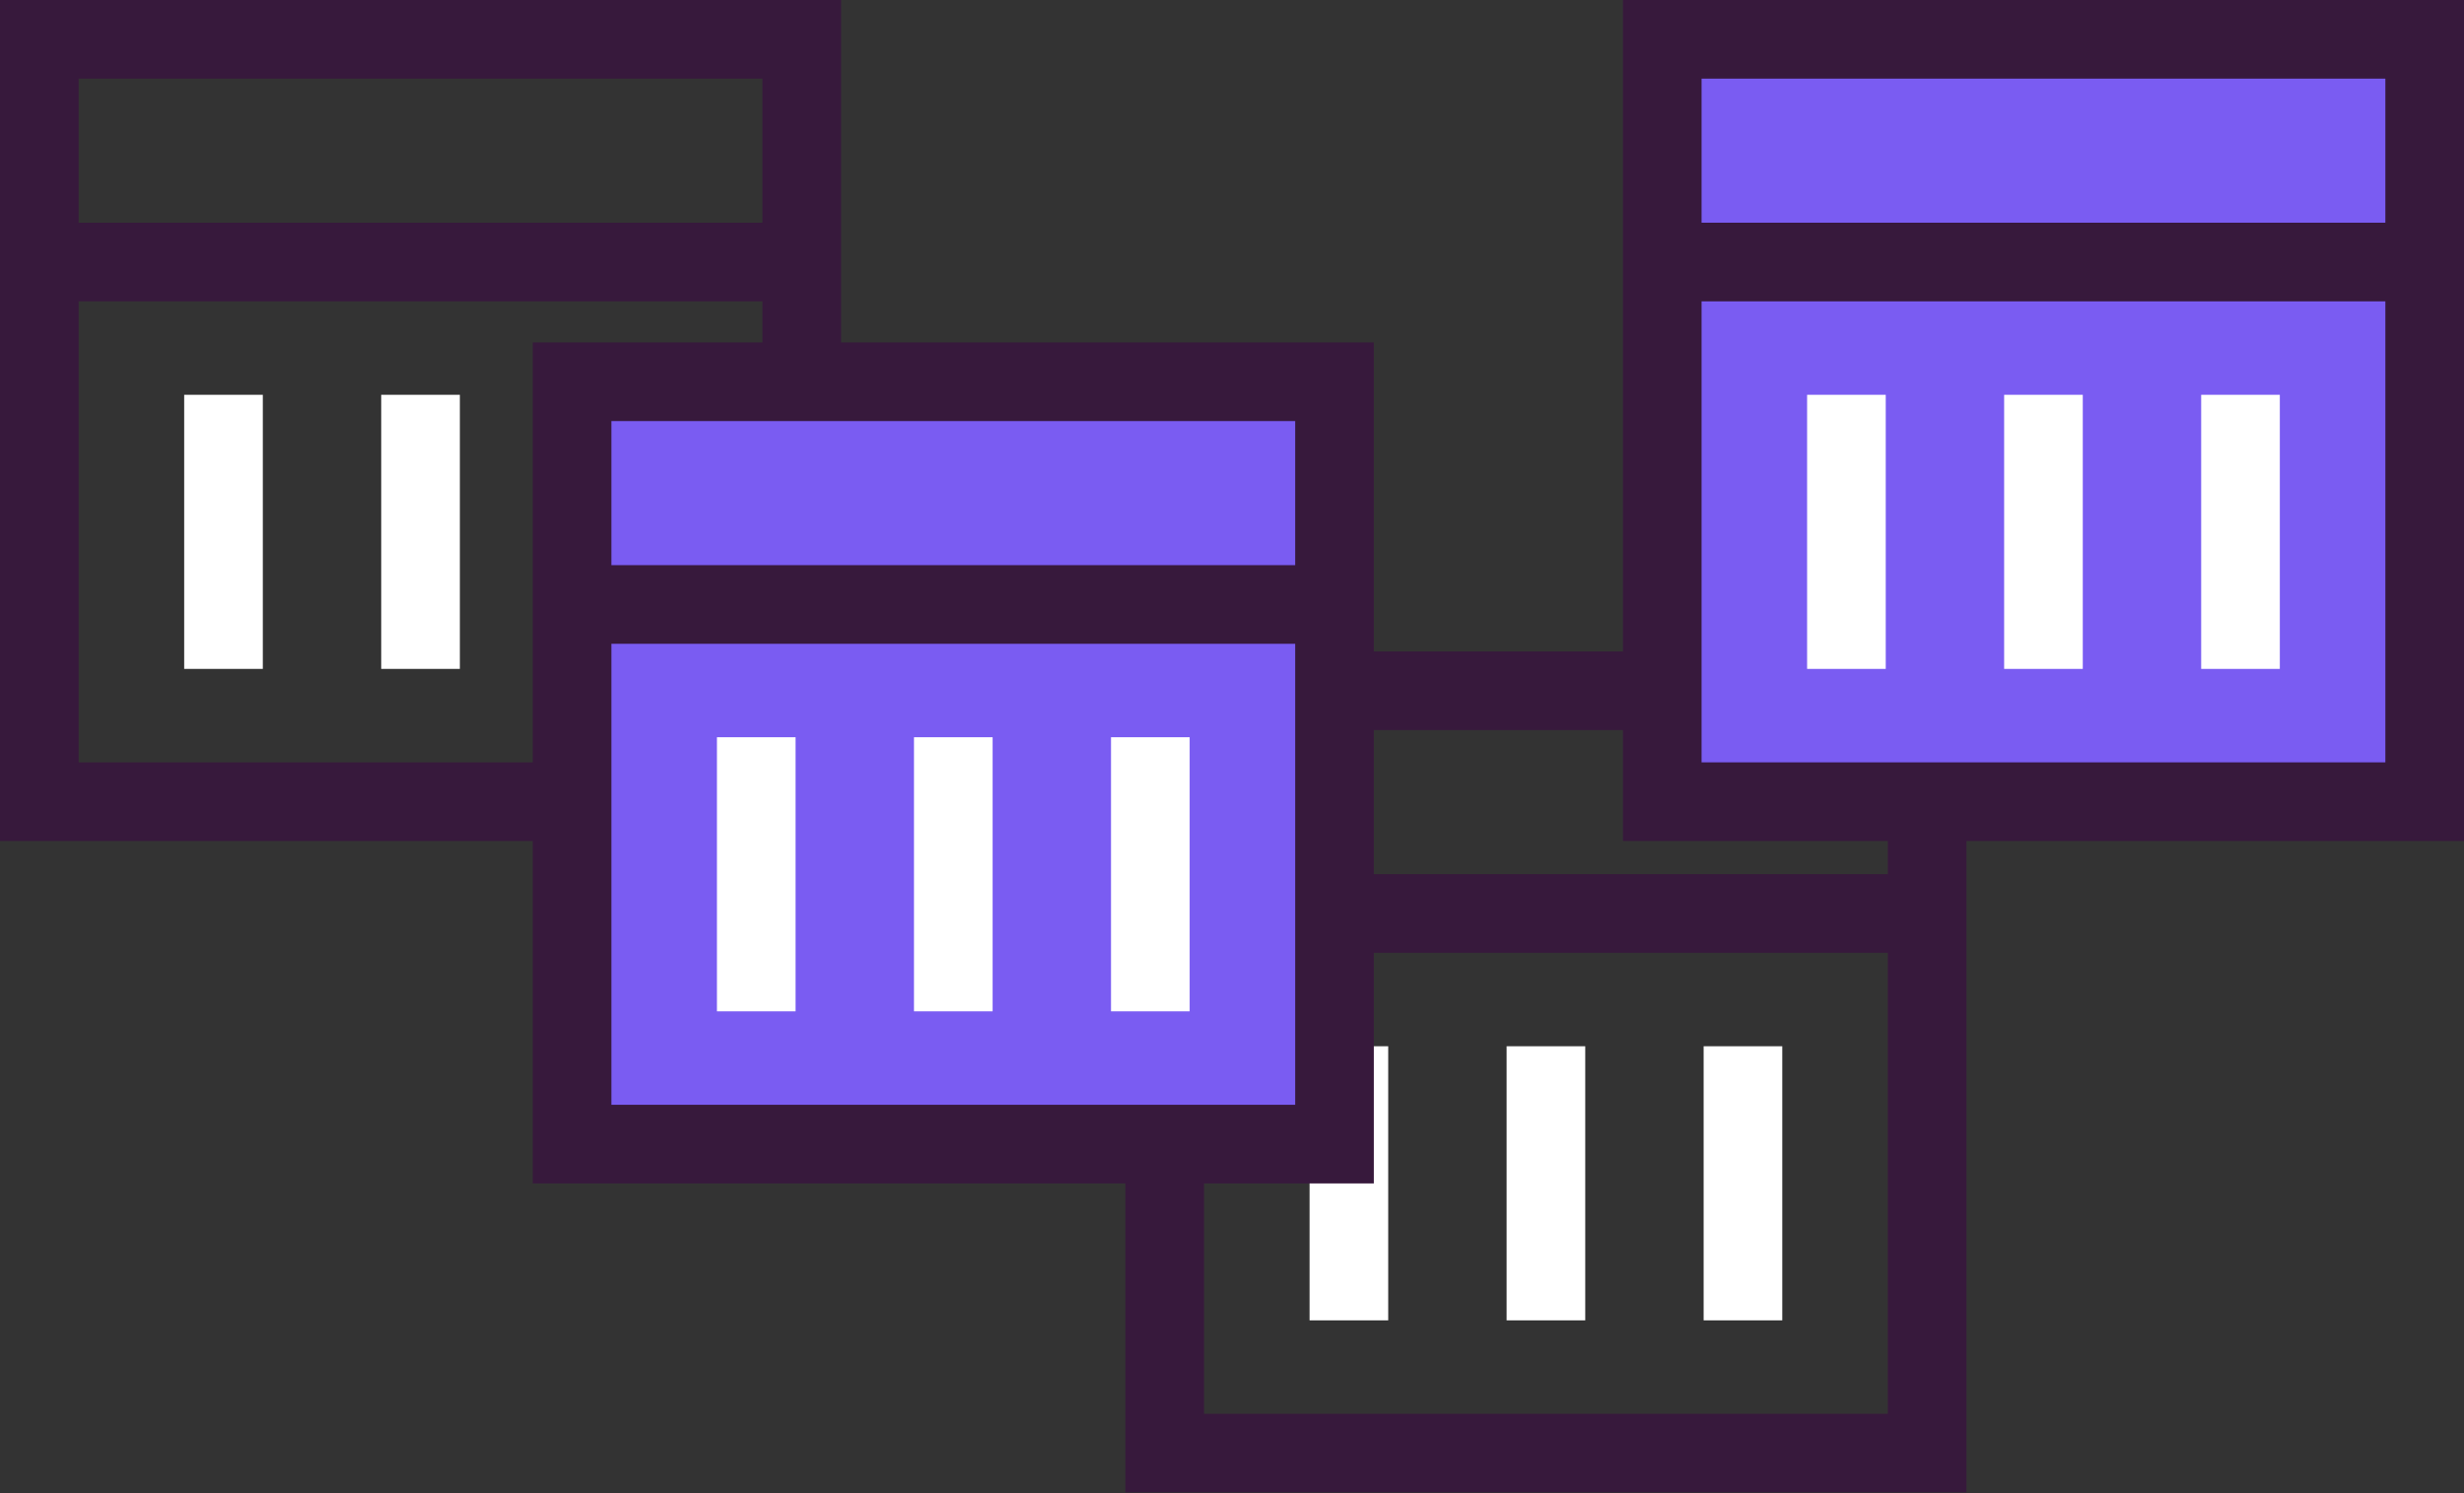 <svg width="259" height="157" viewBox="0 0 259 157" fill="none" xmlns="http://www.w3.org/2000/svg">
<rect x="0" y="0" width="259" height="157" fill="#333333" stroke="none"/>
<g clip-path="url(#clip0_279_295)">
<path d="M84.276 4.133H4.133V84.276H84.276V4.133Z" stroke="#37193C" stroke-width="8.266" stroke-miterlimit="10"/>
<path d="M5.034 27.546H83.375" stroke="#37193C" stroke-width="8.266" stroke-miterlimit="10"/>
<path d="M44.204 41.503V70.318" stroke="white" stroke-width="8.266" stroke-miterlimit="10"/>
<path d="M64.915 41.503V70.318" stroke="white" stroke-width="8.266" stroke-miterlimit="10"/>
<path d="M23.493 41.503V70.318" stroke="white" stroke-width="8.266" stroke-miterlimit="10"/>
</g>
<g clip-path="url(#clip1_279_295)">
<path d="M202.569 72.619H122.426V152.761H202.569V72.619Z" stroke="#37193C" stroke-width="8.266" stroke-miterlimit="10"/>
<path d="M123.327 96.031H201.668" stroke="#37193C" stroke-width="8.266" stroke-miterlimit="10"/>
<path d="M162.498 109.989V138.804" stroke="white" stroke-width="8.266" stroke-miterlimit="10"/>
<path d="M183.208 109.989V138.804" stroke="white" stroke-width="8.266" stroke-miterlimit="10"/>
<path d="M141.787 109.989V138.804" stroke="white" stroke-width="8.266" stroke-miterlimit="10"/>
</g>
<g clip-path="url(#clip2_279_295)">
<path d="M254.867 4.133H174.725V84.276H254.867V4.133Z" fill="#7A5CF2" stroke="#37193C" stroke-width="8.266" stroke-miterlimit="10"/>
<path d="M175.625 27.546H253.966" stroke="#37193C" stroke-width="8.266" stroke-miterlimit="10"/>
<path d="M214.796 41.503V70.318" stroke="white" stroke-width="8.266" stroke-miterlimit="10"/>
<path d="M235.507 41.503V70.318" stroke="white" stroke-width="8.266" stroke-miterlimit="10"/>
<path d="M194.084 41.503V70.318" stroke="white" stroke-width="8.266" stroke-miterlimit="10"/>
</g>
<g clip-path="url(#clip3_279_295)">
<path d="M140.276 40.133H60.133V120.276H140.276V40.133Z" fill="#7A5CF2" stroke="#37193C" stroke-width="8.266" stroke-miterlimit="10"/>
<path d="M61.034 63.546H139.375" stroke="#37193C" stroke-width="8.266" stroke-miterlimit="10"/>
<path d="M100.205 77.503V106.318" stroke="white" stroke-width="8.266" stroke-miterlimit="10"/>
<path d="M120.916 77.503V106.318" stroke="white" stroke-width="8.266" stroke-miterlimit="10"/>
<path d="M79.493 77.503V106.318" stroke="white" stroke-width="8.266" stroke-miterlimit="10"/>
</g>
<defs>
<clipPath id="clip0_279_295">
<rect width="88.409" height="88.409" fill="white"/>
</clipPath>
<clipPath id="clip1_279_295">
<rect width="88.409" height="88.409" fill="white" transform="translate(118.293 68.486)"/>
</clipPath>
<clipPath id="clip2_279_295">
<rect width="88.409" height="88.409" fill="white" transform="translate(170.591)"/>
</clipPath>
<clipPath id="clip3_279_295">
<rect width="88.409" height="88.409" fill="white" transform="translate(56 36)"/>
</clipPath>
</defs>
</svg>